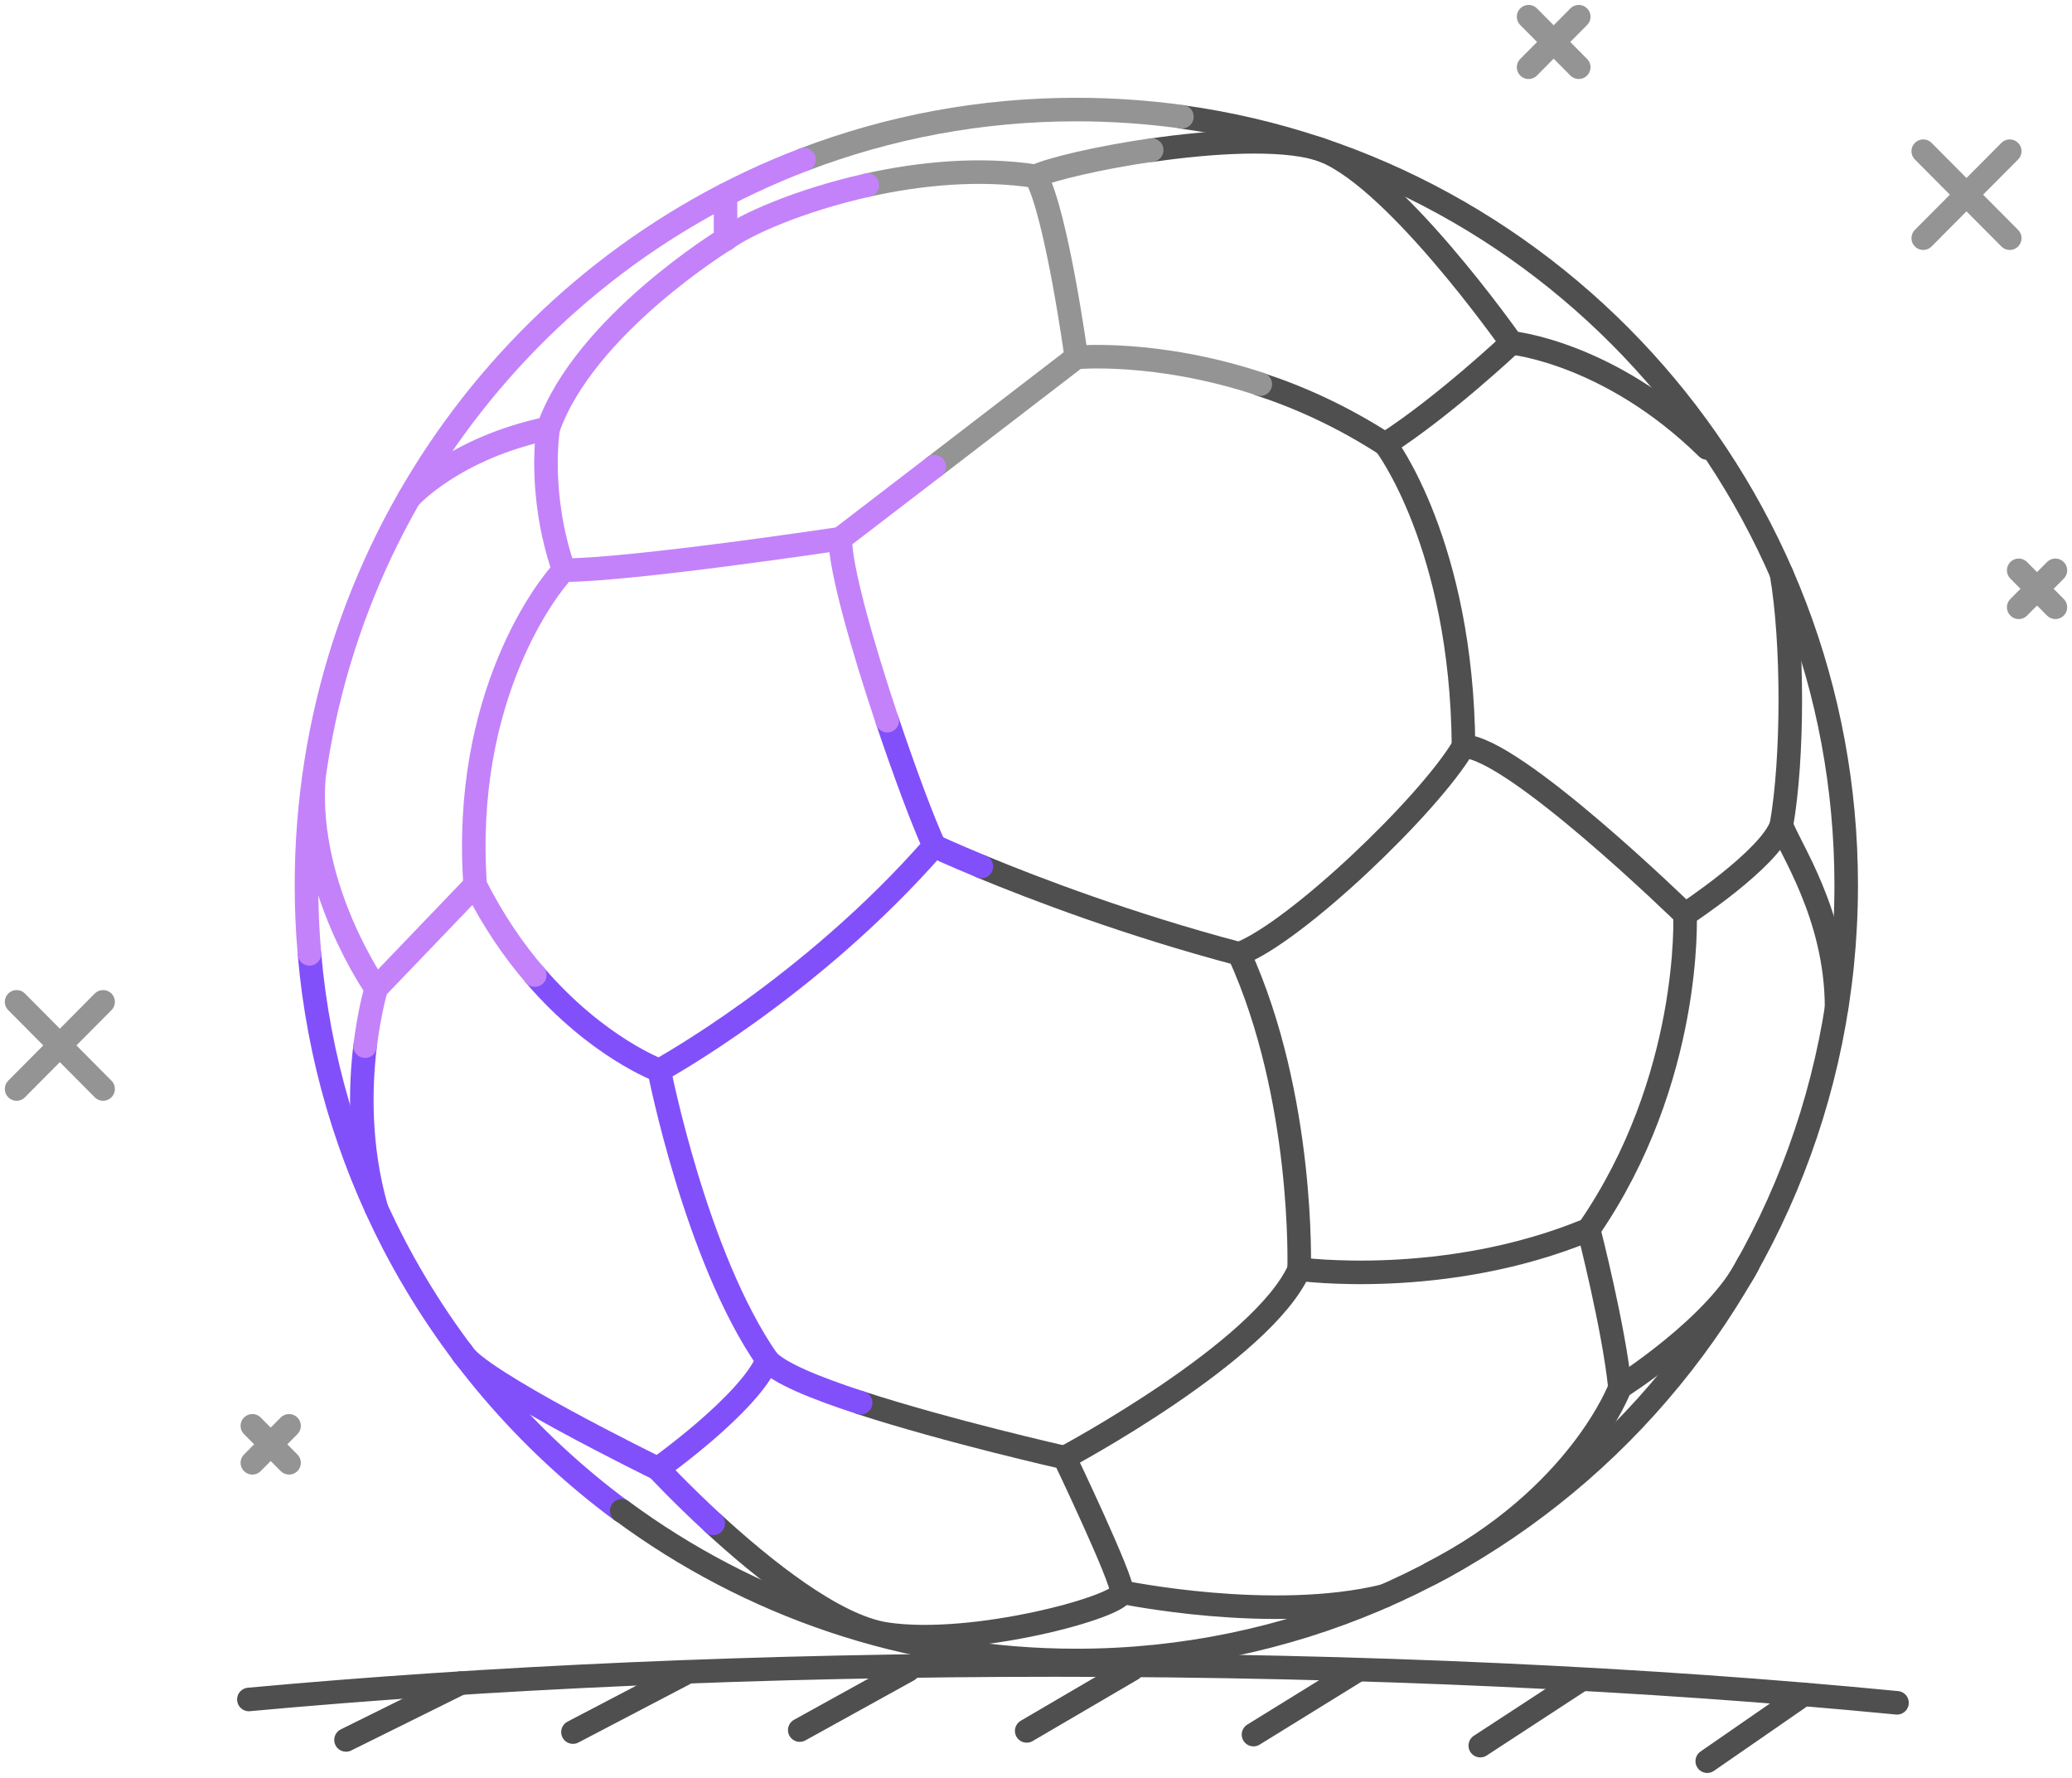 <svg width="176" height="151" viewBox="0 0 176 151" fill="none" xmlns="http://www.w3.org/2000/svg">
<g clip-path="url(#clip0_161_1344)">
<path d="M151.32 48.709C152.322 54.477 152.322 64.377 151.32 70.074C151.899 71.864 156.002 77.659 156.002 85.586" stroke="#4F4F4F" stroke-width="2" stroke-linecap="round" stroke-linejoin="round"/>
<path d="M97.83 12.756C102.907 12.017 108.632 11.677 111.904 12.614C118.067 14.404 128.39 29.12 128.39 29.12C128.39 29.12 122.65 34.532 117.658 37.729C114.005 35.37 110.381 33.737 107.039 32.643" stroke="#4F4F4F" stroke-width="2" stroke-linecap="round" stroke-linejoin="round"/>
<path d="M117.672 37.728C117.672 37.728 124.173 46.223 124.314 63.383" stroke="#4F4F4F" stroke-width="2" stroke-linecap="round" stroke-linejoin="round"/>
<path d="M128.404 29.12C128.404 29.12 136.71 29.916 145.017 38.055" stroke="#4F4F4F" stroke-width="2" stroke-linecap="round" stroke-linejoin="round"/>
<path d="M52.8 128.329C44.747 122.377 38.105 114.621 33.437 105.657C29.559 98.171 27.049 89.847 26.287 81.026" stroke="#8250FA" stroke-width="2" stroke-linecap="round" stroke-linejoin="round"/>
<path d="M100.396 9.929C132.268 14.333 156.82 41.862 156.82 75.173C156.82 111.552 127.543 141.028 91.441 141.028C76.986 141.028 63.645 136.312 52.814 128.314" stroke="#4F4F4F" stroke-width="2" stroke-linecap="round" stroke-linejoin="round"/>
<path d="M45.424 82.815C50.699 88.966 56.001 90.912 56.001 90.912C56.001 90.912 68.778 83.938 79.355 71.849C78.41 69.789 76.859 65.641 75.364 61.195" stroke="#8250FA" stroke-width="2" stroke-linecap="round" stroke-linejoin="round"/>
<path d="M124.314 63.383C121.409 68.341 110.07 79.179 105.261 81.012C110.818 93.214 110.352 107.788 110.352 107.788C110.352 107.788 122.72 109.493 134.933 104.436C143.761 91.651 143.127 77.659 143.127 77.659C143.127 77.659 128.502 63.383 124.3 63.383H124.314Z" stroke="#4F4F4F" stroke-width="2" stroke-linecap="round" stroke-linejoin="round"/>
<path d="M107.053 32.629C98.238 29.703 91.427 30.356 91.427 30.356C91.427 30.356 89.749 18.126 87.986 14.958C89.326 14.347 93.331 13.395 97.829 12.742" stroke="#949494" stroke-width="2" stroke-linecap="round" stroke-linejoin="round"/>
<path d="M73.094 119.138C80.554 121.567 90.425 123.797 90.425 123.797C90.425 123.797 95.305 133.996 95.305 135.218C95.305 136.44 82.683 139.906 75.265 138.784C70.823 138.116 64.745 133.201 60.584 129.38" stroke="#4F4F4F" stroke-width="2" stroke-linecap="round" stroke-linejoin="round"/>
<path d="M60.584 129.38C57.792 126.809 55.874 124.735 55.874 124.735C55.874 124.735 63.602 119.252 65.182 115.516C66.112 116.595 69.286 117.902 73.107 119.138" stroke="#8250FA" stroke-width="2" stroke-linecap="round" stroke-linejoin="round"/>
<path d="M31.011 88.853C30.588 92.361 30.476 97.362 31.956 102.575" stroke="#8250FA" stroke-width="2" stroke-linecap="round" stroke-linejoin="round"/>
<path d="M26.64 66.281C26.048 75.585 31.956 83.952 31.956 83.952C31.956 83.952 31.378 85.855 31.012 88.853" stroke="#C382FA" stroke-width="2" stroke-linecap="round" stroke-linejoin="round"/>
<path d="M121.494 133.67C134.172 127.15 137.613 117.817 137.613 117.817C137.613 117.817 145.877 112.604 148.5 107.348" stroke="#4F4F4F" stroke-width="2" stroke-linecap="round" stroke-linejoin="round"/>
<path d="M56.001 90.927C56.001 90.927 59.089 106.737 65.182 115.516" stroke="#8250FA" stroke-width="2" stroke-linecap="round" stroke-linejoin="round"/>
<path d="M83.346 73.596C87.873 75.472 95.869 78.526 105.262 81.011" stroke="#4F4F4F" stroke-width="2" stroke-linecap="round" stroke-linejoin="round"/>
<path d="M79.355 71.863C79.355 71.863 80.808 72.545 83.36 73.596" stroke="#8250FA" stroke-width="2" stroke-linecap="round" stroke-linejoin="round"/>
<path d="M110.367 107.788C107.264 114.82 90.426 123.797 90.426 123.797" stroke="#4F4F4F" stroke-width="2" stroke-linecap="round" stroke-linejoin="round"/>
<path d="M134.947 104.436C134.947 104.436 137.077 112.717 137.599 117.817" stroke="#4F4F4F" stroke-width="2" stroke-linecap="round" stroke-linejoin="round"/>
<path d="M143.141 77.659C143.141 77.659 150.305 72.971 151.321 70.073" stroke="#4F4F4F" stroke-width="2" stroke-linecap="round" stroke-linejoin="round"/>
<path d="M91.427 30.356L79.355 39.632" stroke="#949494" stroke-width="2" stroke-linecap="round" stroke-linejoin="round"/>
<path d="M40.362 75.173L31.942 83.952" stroke="#C382FA" stroke-width="2" stroke-linecap="round" stroke-linejoin="round"/>
<path d="M73.672 15.725C78.128 14.73 83.219 14.233 87.986 14.972" stroke="#949494" stroke-width="2" stroke-linecap="round" stroke-linejoin="round"/>
<path d="M61.628 20.327C63.278 19.063 67.96 17.003 73.671 15.725" stroke="#C382FA" stroke-width="2" stroke-linecap="round" stroke-linejoin="round"/>
<path d="M95.291 135.218C95.291 135.218 108.04 137.874 117.587 135.545" stroke="#4F4F4F" stroke-width="2" stroke-linecap="round" stroke-linejoin="round"/>
<path d="M39.233 114.848C40.362 117.149 55.874 124.735 55.874 124.735" stroke="#8250FA" stroke-width="2" stroke-linecap="round" stroke-linejoin="round"/>
<path d="M68.285 13.552C75.477 10.81 83.276 9.304 91.427 9.304C94.473 9.304 97.463 9.517 100.396 9.915" stroke="#949494" stroke-width="2" stroke-linecap="round" stroke-linejoin="round"/>
<path d="M75.364 61.209C73.305 55.059 71.373 48.325 71.373 45.754C71.373 45.754 53.59 48.425 47.892 48.425C46.567 49.76 39.233 59.121 40.362 75.173C41.913 78.241 43.662 80.77 45.425 82.815" stroke="#C382FA" stroke-width="2" stroke-linecap="round" stroke-linejoin="round"/>
<path d="M34.791 42.246C34.791 42.246 38.556 38.055 46.567 36.379C49.655 27.629 61.628 20.313 61.628 20.313V16.535" stroke="#C382FA" stroke-width="2" stroke-linecap="round" stroke-linejoin="round"/>
<path d="M46.567 36.379C46.567 36.379 45.636 41.891 47.892 48.425" stroke="#C382FA" stroke-width="2" stroke-linecap="round" stroke-linejoin="round"/>
<path d="M26.287 81.011C26.118 79.094 26.033 77.148 26.033 75.173C26.033 47.005 43.591 22.97 68.284 13.552" stroke="#C382FA" stroke-width="2" stroke-linecap="round" stroke-linejoin="round"/>
<path d="M79.355 39.632L71.373 45.755" stroke="#C382FA" stroke-width="2" stroke-linecap="round" stroke-linejoin="round"/>
<path d="M21.14 144.338C41.334 142.477 64.717 141.411 89.608 141.411C115.782 141.411 140.25 142.59 161.136 144.622" stroke="#4F4F4F" stroke-width="2" stroke-linecap="round" stroke-linejoin="round"/>
<path d="M39.135 142.946L29.39 147.775" stroke="#4F4F4F" stroke-width="2" stroke-linecap="round" stroke-linejoin="round"/>
<path d="M58.145 142.15L48.668 147.108" stroke="#4F4F4F" stroke-width="2" stroke-linecap="round" stroke-linejoin="round"/>
<path d="M77.155 141.838L67.932 146.937" stroke="#4F4F4F" stroke-width="2" stroke-linecap="round" stroke-linejoin="round"/>
<path d="M96.165 141.767L87.21 147.008" stroke="#4F4F4F" stroke-width="2" stroke-linecap="round" stroke-linejoin="round"/>
<path d="M115.19 141.937L106.474 147.321" stroke="#4F4F4F" stroke-width="2" stroke-linecap="round" stroke-linejoin="round"/>
<path d="M134.2 142.732L125.738 148.258" stroke="#4F4F4F" stroke-width="2" stroke-linecap="round" stroke-linejoin="round"/>
<path d="M153.21 143.912L145.017 149.579" stroke="#4F4F4F" stroke-width="2" stroke-linecap="round" stroke-linejoin="round"/>
<path d="M129.842 1.42L134.101 5.71" stroke="#949494" stroke-width="2" stroke-linecap="round" stroke-linejoin="round"/>
<path d="M129.842 5.71L134.101 1.42" stroke="#949494" stroke-width="2" stroke-linecap="round" stroke-linejoin="round"/>
<path d="M171.473 48.439L174.59 51.578" stroke="#949494" stroke-width="2" stroke-linecap="round" stroke-linejoin="round"/>
<path d="M171.473 51.578L174.59 48.439" stroke="#949494" stroke-width="2" stroke-linecap="round" stroke-linejoin="round"/>
<path d="M21.436 121.098L24.553 124.237" stroke="#949494" stroke-width="2" stroke-linecap="round" stroke-linejoin="round"/>
<path d="M21.436 124.237L24.553 121.098" stroke="#949494" stroke-width="2" stroke-linecap="round" stroke-linejoin="round"/>
<path d="M163.364 12.841L170.711 20.228" stroke="#949494" stroke-width="2" stroke-linecap="round" stroke-linejoin="round"/>
<path d="M163.364 20.228L170.711 12.841" stroke="#949494" stroke-width="2" stroke-linecap="round" stroke-linejoin="round"/>
<path d="M1.41 85.088L8.758 92.489" stroke="#949494" stroke-width="2" stroke-linecap="round" stroke-linejoin="round"/>
<path d="M1.41 92.489L8.758 85.088" stroke="#949494" stroke-width="2" stroke-linecap="round" stroke-linejoin="round"/>
</g>
<defs>
<clipPath id="clip0_161_1344">
<rect width="176" height="151" fill="white"/>
</clipPath>
</defs>
</svg>
